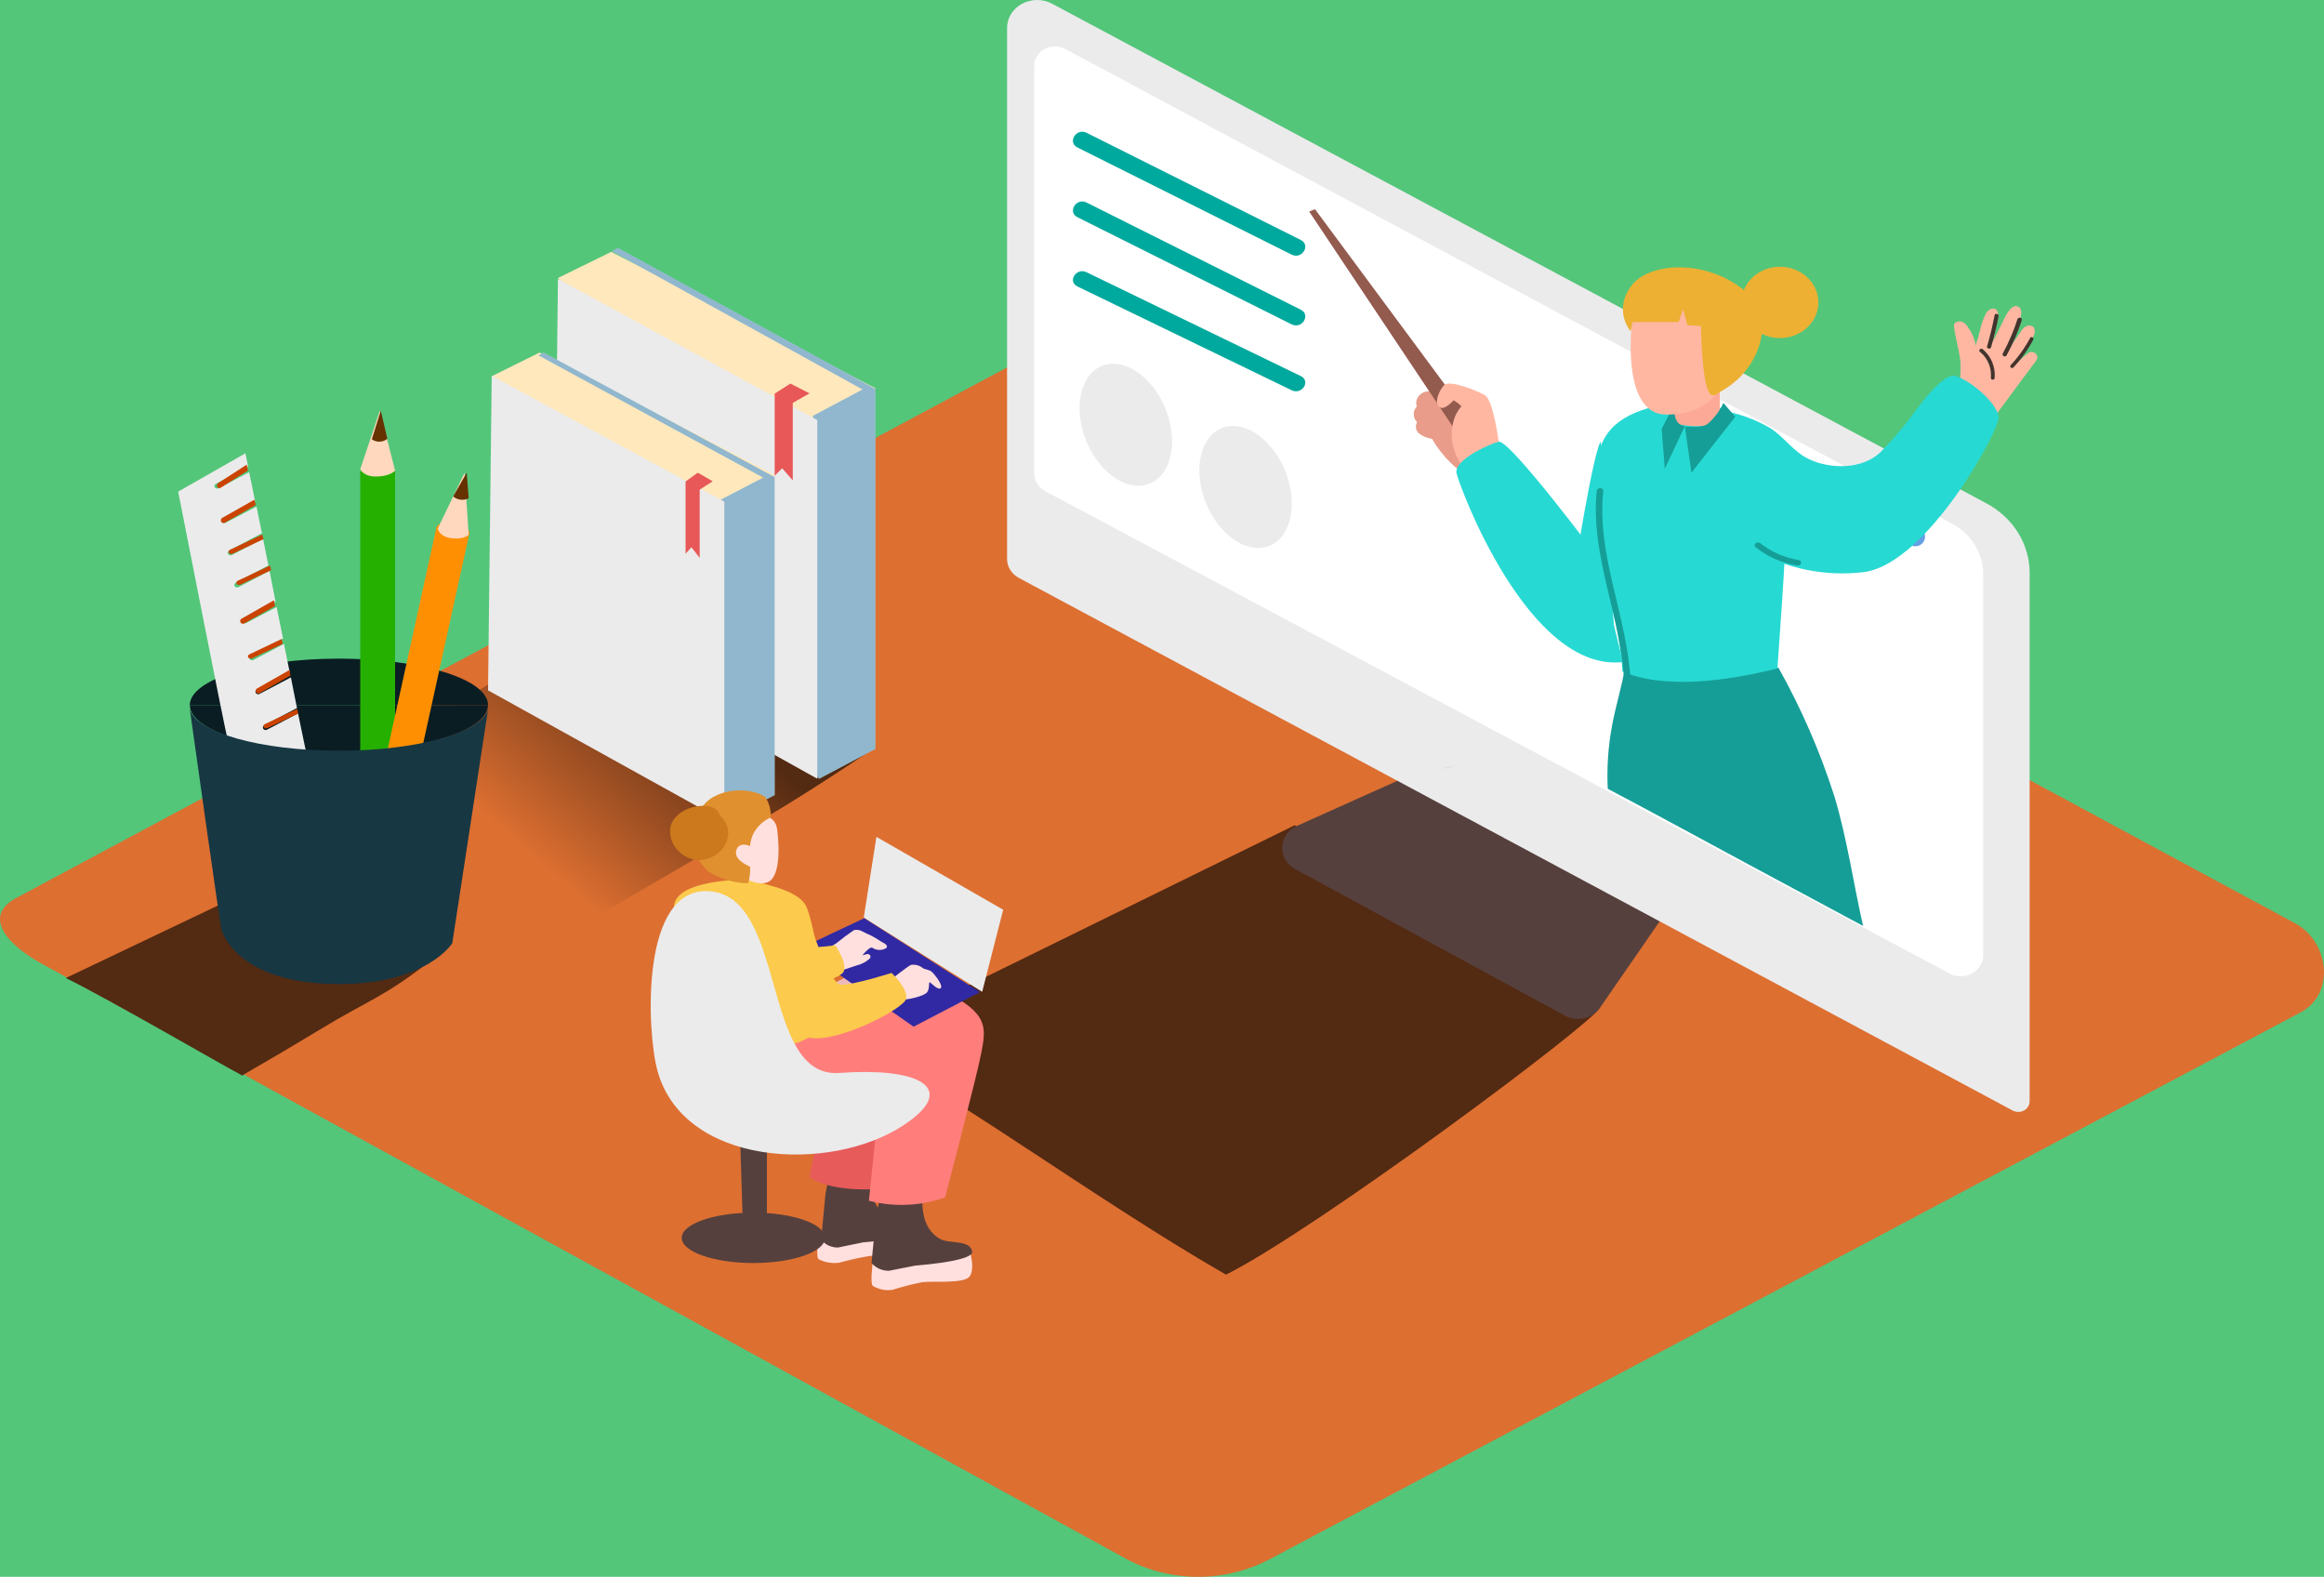 <?xml version="1.0" encoding="UTF-8"?> <svg xmlns="http://www.w3.org/2000/svg" width="600" height="407" viewBox="0 0 600 407" fill="none"> <rect width="600" height="407" fill="#53C67A"></rect> <path d="M291.159 402.586L11.668 249.231C2.773 244.611 -4.862 236.973 3.815 231.978L284.301 81.828C288.515 79.403 294.906 77.815 299.183 80.125L592.482 238.273C601.377 243.066 602.978 256.464 594.037 261.272L327.998 402.34C322.41 405.35 316.073 406.956 309.613 406.999C303.153 407.042 296.792 405.521 291.159 402.586V402.586Z" fill="#DD6F31"></path> <path d="M153.092 236.991C159.99 233.107 192.792 213.916 199.565 209.874C211.175 202.951 226 192.919 226 192.919L152.047 161L90 198.422C101.236 203.826 135.115 241.119 140.733 244C143.245 242.638 150.627 238.382 153.092 236.991Z" fill="url(#paint0_linear)"></path> <path d="M316.516 329C339.859 317.336 411.599 263.875 413 260.117L334.272 213L220 269.092C244.386 280.958 282.793 309.618 316.516 329Z" fill="url(#paint1_linear)"></path> <path d="M364.183 200L334.821 213.177C333.717 213.674 332.78 214.442 332.108 215.397C331.436 216.353 331.055 217.46 331.005 218.602C330.956 219.743 331.241 220.876 331.828 221.878C332.416 222.881 333.285 223.716 334.342 224.294L403.976 262.14C405.482 262.959 407.269 263.205 408.964 262.827C410.66 262.448 412.134 261.475 413.078 260.109L430 235.628" fill="#56403D"></path> <path d="M512.831 129.911L271.76 1.026C270.572 0.365 269.216 0.011 267.831 0C266.446 -0.01 265.083 0.323 263.884 0.966C262.684 1.608 261.692 2.537 261.009 3.655C260.327 4.774 259.978 6.041 260.001 7.327V144.3C260.002 145.285 260.282 146.253 260.814 147.106C261.345 147.959 262.11 148.667 263.03 149.159L519.619 286.637C520.064 286.875 520.567 287 521.08 287C521.593 287 522.097 286.874 522.541 286.636C522.985 286.398 523.354 286.055 523.61 285.643C523.866 285.23 524 284.763 524 284.287V147.832C523.998 144.198 522.965 140.628 521.004 137.481C519.044 134.335 516.225 131.724 512.831 129.911V129.911Z" fill="#EBEBEB"></path> <path d="M275.051 12.665L503.95 135.146C506.395 136.453 508.426 138.337 509.84 140.606C511.253 142.875 511.998 145.451 512 148.073V246.611C512.001 247.555 511.734 248.483 511.228 249.301C510.721 250.12 509.992 250.8 509.113 251.273C508.235 251.747 507.238 251.998 506.222 252C505.206 252.002 504.208 251.756 503.327 251.287L269.897 126.793C269.009 126.326 268.272 125.645 267.762 124.823C267.253 124.001 266.99 123.067 267 122.118V17.008C266.998 16.131 267.244 15.268 267.713 14.508C268.183 13.747 268.86 13.115 269.676 12.675C270.492 12.234 271.419 12.002 272.362 12C273.305 11.998 274.233 12.228 275.051 12.665V12.665Z" fill="white"></path> <path d="M374.129 198.035C375.478 197.794 376.571 197.592 376.569 197.585C376.568 197.577 375.473 197.766 374.123 198.007C372.774 198.248 371.682 198.45 371.683 198.457C371.685 198.465 372.78 198.276 374.129 198.035Z" fill="#AB643C"></path> <path d="M494.5 141C495.881 141 497 139.881 497 138.5C497 137.119 495.881 136 494.5 136C493.119 136 492 137.119 492 138.5C492 139.881 493.119 141 494.5 141Z" fill="#659FE4"></path> <path d="M486.5 137C487.881 137 489 135.881 489 134.5C489 133.119 487.881 132 486.5 132C485.119 132 484 133.119 484 134.5C484 135.881 485.119 137 486.5 137Z" fill="#C5E9FF"></path> <path d="M278.156 38.061L333.471 65.721C336.126 67.05 338.499 63.268 335.829 61.939L280.529 34.279C277.874 32.95 275.501 36.732 278.171 38.061H278.156Z" fill="#00A99D"></path> <path d="M62.517 277.584C69.362 273.651 76.156 269.641 82.898 265.554C94.404 258.553 99.298 257.205 110 248.842L64.081 230L17 252.437C28.151 257.901 56.957 274.685 62.517 277.584C65.01 276.221 60.054 279.004 62.517 277.584Z" fill="url(#paint2_linear)"></path> <path d="M87.5 170C66.243 170 49 175.37 49 182H126C126 175.295 108.773 170 87.5 170Z" fill="#0A1D23"></path> <path d="M87.5 194C107.621 194 124.133 189.194 125.844 183.053L126 182H49L49.124 182.934C50.65 189.12 67.239 194 87.5 194Z" fill="#0A1D23"></path> <path d="M102 122H93V205H102V122Z" fill="#25B000"></path> <path d="M97.5 124C99.985 124 102 123.105 102 122C102 120.895 99.985 120 97.5 120C95.015 120 93 120.895 93 122C93 123.105 95.015 124 97.5 124Z" fill="#25B000"></path> <path d="M121.186 137.671L112.7 136.063L94.838 217.222L103.324 218.829L121.186 137.671Z" fill="#FF8F02"></path> <path d="M121.18 137.655C121.383 136.734 119.651 135.628 117.312 135.185C114.972 134.742 112.912 135.129 112.709 136.05C112.506 136.971 114.238 138.077 116.577 138.52C118.917 138.964 120.977 138.576 121.18 137.655Z" fill="#FF8F02"></path> <path d="M76.948 184.138L68.931 188.346C68.768 188.432 68.574 188.456 68.392 188.411C68.21 188.366 68.055 188.257 67.96 188.107C67.866 187.958 67.841 187.78 67.89 187.613C67.939 187.447 68.058 187.305 68.221 187.218L76.427 182.88C76.505 182.837 76.591 182.808 76.68 182.793L75.102 174.84L67.006 179.106C66.843 179.192 66.648 179.216 66.466 179.171C66.284 179.126 66.129 179.017 66.035 178.867C65.941 178.718 65.915 178.54 65.964 178.373C66.013 178.207 66.132 178.065 66.296 177.978L74.502 173.64C74.594 173.591 74.696 173.561 74.802 173.553L73.319 166.193L65.427 170.343C65.264 170.43 65.07 170.453 64.888 170.408C64.706 170.363 64.551 170.254 64.457 170.105C64.363 169.955 64.337 169.777 64.386 169.611C64.435 169.444 64.554 169.302 64.717 169.215L72.924 164.877H73.082L71.425 156.678L63.534 160.814C63.37 160.9 63.176 160.924 62.995 160.879C62.812 160.834 62.657 160.725 62.563 160.575C62.469 160.426 62.444 160.248 62.492 160.081C62.541 159.915 62.66 159.772 62.824 159.686L71.03 155.348H71.156L69.578 147.337L61.561 151.545C61.398 151.631 61.204 151.655 61.022 151.61C60.84 151.565 60.685 151.456 60.59 151.307C60.496 151.157 60.471 150.979 60.52 150.813C60.568 150.646 60.688 150.504 60.851 150.417L69.057 146.079C69.135 146.036 69.221 146.007 69.31 145.992L67.905 139.037L59.872 143.245C59.709 143.331 59.515 143.355 59.333 143.31C59.151 143.265 58.996 143.156 58.902 143.006C58.807 142.857 58.782 142.679 58.831 142.512C58.88 142.346 58.999 142.203 59.162 142.117L67.369 137.779C67.451 137.734 67.542 137.705 67.637 137.692L66.232 130.752L58.215 134.945C58.052 135.031 57.858 135.055 57.676 135.01C57.494 134.965 57.339 134.856 57.245 134.706C57.15 134.557 57.125 134.379 57.174 134.212C57.223 134.046 57.342 133.903 57.505 133.817L65.712 129.479C65.776 129.481 65.84 129.491 65.901 129.508L64.323 121.873L56.432 126.023C56.269 126.109 56.075 126.133 55.893 126.088C55.711 126.043 55.555 125.934 55.461 125.785C55.367 125.635 55.342 125.457 55.39 125.29C55.439 125.124 55.558 124.981 55.722 124.895L63.928 120.557H64.086L63.36 117L46 126.891C46 126.891 58.373 190.009 58.626 190.139C65.854 193.595 79 194 79 194L76.948 184.138Z" fill="#EBEBEB"></path> <path d="M56.318 124.694C56.172 124.787 56.065 124.94 56.022 125.119C55.978 125.298 56.001 125.489 56.085 125.65C56.169 125.811 56.308 125.928 56.47 125.976C56.633 126.024 56.806 125.999 56.952 125.906L64 121.446L63.732 120H63.591L56.318 124.694Z" fill="#CA4300"></path> <path d="M57.352 133.687C57.191 133.78 57.072 133.934 57.024 134.114C56.976 134.294 57.001 134.486 57.094 134.648C57.188 134.81 57.341 134.928 57.522 134.976C57.702 135.024 57.894 134.999 58.056 134.906L66 130.375L65.734 129C65.652 129.012 65.573 129.039 65.5 129.078L57.352 133.687Z" fill="#CA4300"></path> <path d="M59.352 141.914C59.19 141.992 59.072 142.119 59.024 142.268C58.976 142.417 59.001 142.575 59.094 142.709C59.187 142.843 59.341 142.94 59.521 142.98C59.701 143.02 59.893 142.999 60.054 142.922L68 139.163L67.735 138C67.641 138.011 67.551 138.037 67.469 138.078L59.352 141.914Z" fill="#CA4300"></path> <path d="M61.352 149.914C61.191 149.992 61.072 150.119 61.024 150.268C60.976 150.417 61.001 150.575 61.094 150.709C61.188 150.843 61.341 150.94 61.522 150.98C61.702 151.02 61.894 150.999 62.056 150.922L70 147.163L69.734 146C69.646 146.013 69.561 146.039 69.484 146.078L61.352 149.914Z" fill="#CA4300"></path> <path d="M62.357 159.691C62.193 159.784 62.074 159.937 62.024 160.117C61.975 160.296 62.001 160.488 62.096 160.649C62.19 160.81 62.346 160.928 62.529 160.976C62.712 161.024 62.907 160.999 63.071 160.906L71 156.449L70.73 155H70.603L62.357 159.691Z" fill="#CA4300"></path> <path d="M64.357 168.909C64.193 168.986 64.073 169.114 64.024 169.264C63.975 169.414 64.001 169.573 64.096 169.707C64.19 169.842 64.346 169.94 64.529 169.98C64.712 170.02 64.907 169.999 65.071 169.922L73 166.195L72.73 165H72.572L64.357 168.909Z" fill="#CA4300"></path> <path d="M74.455 173.092L66.351 177.707C66.19 177.799 66.072 177.95 66.024 178.128C65.976 178.305 66.001 178.494 66.094 178.653C66.187 178.813 66.34 178.929 66.52 178.976C66.7 179.024 66.891 178.999 67.052 178.907L75 174.369L74.735 173C74.636 173.011 74.54 173.042 74.455 173.092V173.092Z" fill="#CA4300"></path> <path d="M68.352 186.914C68.191 186.992 68.072 187.119 68.024 187.268C67.976 187.417 68.001 187.575 68.094 187.709C68.188 187.843 68.341 187.94 68.522 187.98C68.702 188.02 68.894 187.999 69.056 187.922L77 184.163L76.734 183C76.646 183.013 76.561 183.039 76.484 183.078L68.352 186.914Z" fill="#CA4300"></path> <path d="M113 136.437C113 136.437 113.408 138.568 116.628 138.933C119.849 139.298 121 138.057 121 138.057L119.951 122L113 136.437Z" fill="#FFD8BD"></path> <path d="M120.492 122L117 128.133C117.499 128.591 118.17 128.889 118.9 128.974C119.63 129.06 120.372 128.929 121 128.602L120.492 122Z" fill="#653200"></path> <path d="M93 121.108C93 121.108 93.826 123.138 97.419 122.993C101.013 122.848 102 121.456 102 121.456L98.067 106L93 121.108Z" fill="#FFD8BD"></path> <path d="M98.311 106L96 113.392C96.583 113.809 97.298 114.023 98.025 113.998C98.753 113.973 99.45 113.711 100 113.256L98.311 106Z" fill="#653200"></path> <path d="M87.516 193.768C67.211 193.768 50.531 189.019 49 183C50.015 190.217 56.95 239.754 57.215 240.042C57.215 240.042 60.761 254.014 87.516 254C110.272 254 116.769 243.434 116.769 243.434L126 183.115C124.282 189.091 107.711 193.768 87.516 193.768Z" fill="#173743"></path> <path d="M157.812 65L144 71.771L181.699 104.409L214.944 114L226 100.2" fill="#FFE8BC"></path> <path d="M209.897 107.314L222.677 100.531L158 64.824L159.522 64L226 100.387V193.306L211.496 201L205.968 195.62" fill="#EBEBEB"></path> <path opacity="0.42" d="M209.897 107.314L222.677 100.531L158 64.824L159.522 64L226 100.387V193.306L211.496 201L205.968 195.62" fill="#1371A5"></path> <path d="M144.051 72L211 108.422V201L143 163.063L144.051 72Z" fill="#EBEBEB"></path> <path d="M209 101.531L204.672 103.988V124L201.927 120.855L200 122.8V101.604L204.051 99L209 101.531Z" fill="#E85858"></path> <path d="M139.301 91L127 97.084L160.561 126.379L190.14 135L200 122.616" fill="#FFE8BC"></path> <path d="M185.543 129.251L197.015 123.274L139 91.717L140.36 91L200 123.145V205.207L186.981 212L182.027 207.256" fill="#EBEBEB"></path> <path opacity="0.42" d="M185.543 129.251L197.015 123.274L139 91.717L140.36 91L200 123.145V205.207L186.981 212L182.027 207.256" fill="#1371A5"></path> <path d="M126.949 97L187 129.476V212L126 178.182L126.949 97Z" fill="#EBEBEB"></path> <path d="M184 124.226L180.643 126.38V144L178.5 141.239L177 142.945V124.284L180.143 122L184 124.226Z" fill="#E85858"></path> <path d="M211.303 319.799C211.303 319.799 210.552 324.749 211.415 325.046C212.976 325.846 214.82 326.157 216.625 325.925C219.199 325.219 221.819 324.637 224.471 324.181C227.667 323.789 235.946 324.613 237.368 322.747C238.79 320.881 237.368 317 237.368 317" fill="#FFE0DE"></path> <path d="M236.987 317.004C236.374 313.849 231.315 315.165 228.939 313.736C224.57 311.132 224.34 305.401 224.739 301.113L215.02 298L213.104 308.302L212 319.962C212.491 320.6 213.142 321.119 213.897 321.474C214.653 321.829 215.491 322.009 216.338 322L222.823 320.669C226.946 320.316 237.416 319.212 236.987 317.004Z" fill="#56403D"></path> <path d="M225.292 326.11C225.292 326.11 224.568 331.61 225.399 331.94C226.903 332.829 228.679 333.175 230.416 332.917C232.896 332.132 235.418 331.485 237.972 330.979C241.05 330.543 249.022 331.459 250.391 329.386C251.761 327.312 250.391 323 250.391 323" fill="#FFE0DE"></path> <path d="M250.987 323.004C250.349 319.849 245.088 321.165 242.617 319.736C238.073 317.132 237.834 311.401 238.248 307.113L228.141 304L226.148 314.302L225 325.962C225.51 326.6 226.188 327.119 226.973 327.474C227.759 327.829 228.63 328.009 229.512 328L236.256 326.669C240.544 326.316 251.433 325.226 250.987 323.004Z" fill="#56403D"></path> <path d="M211.454 291.325L209 303.729C209 303.729 212.749 307.399 225.384 306.964C238.019 306.529 225.384 285 225.384 285" fill="#E85B5B"></path> <path d="M194.5 326C204.717 326 213 323.09 213 319.5C213 315.91 204.717 313 194.5 313C184.283 313 176 315.91 176 319.5C176 323.09 184.283 326 194.5 326Z" fill="#56403D"></path> <path d="M191 291L191.809 317H198V291" fill="#56403D"></path> <path d="M229.863 255.013C224.319 256.073 218.727 256.892 213.089 257.468C212.964 257.478 212.843 257.51 212.732 257.562C212.622 257.614 212.524 257.684 212.445 257.77C211.797 256.069 211.242 254.336 210.782 252.571C210.531 251.57 208.773 251.995 209.024 252.996C210.062 256.996 211.604 260.884 213.622 264.587C214.124 265.519 215.694 264.71 215.191 263.777C214.36 262.227 213.622 260.664 212.947 259.059H213.073C218.869 258.465 224.622 257.623 230.334 256.535C231.495 256.329 231.009 254.793 229.863 255.013Z" fill="#008074"></path> <path d="M215.22 266.426C213.668 268.771 211.672 270.849 209.325 272.565C208.369 273.267 209.736 274.492 210.675 273.79C213.141 271.974 215.237 269.78 216.867 267.308C216.931 267.21 216.973 267.101 216.991 266.988C217.008 266.876 217.001 266.761 216.97 266.651C216.938 266.54 216.883 266.437 216.808 266.346C216.732 266.255 216.638 266.178 216.53 266.12C216.422 266.062 216.302 266.024 216.178 266.009C216.053 265.993 215.927 265.999 215.805 266.027C215.684 266.056 215.569 266.106 215.469 266.174C215.369 266.243 215.284 266.328 215.22 266.426V266.426Z" fill="#008074"></path> <path d="M204 261.158C204 261.158 218.061 250.392 227.395 249.115C236.729 247.838 241.608 257.516 240.939 263.988C240.27 270.459 217.924 274 217.924 274" fill="#EDBAB9"></path> <path d="M211.256 264.603C213.136 263.001 237.72 252.42 246.38 257.256C255.039 262.092 254.491 265.657 253.395 271.547C252.299 277.437 244 309.08 244 309.08C237.714 311.306 230.817 311.605 224.332 309.932L226.759 286.387L194 269.901" fill="#FF7E7B"></path> <path d="M193.397 227.001C194.685 227.883 205.809 229.127 208.136 233.912C210.463 238.698 214 263.32 214 263.32C214 263.32 207.329 272.587 195.771 269.291C192.342 268.308 174.563 238.018 174.051 234.881C172.841 226.698 193.397 227.001 193.397 227.001Z" fill="#FCCA4C"></path> <path d="M171.112 280.191C170.547 278.936 170.084 277.643 169.724 276.323C166.98 266.265 165.187 228.499 183.321 230.046C203.217 231.725 196.496 278.367 216.657 276.936C236.818 275.505 245.082 280.41 236.834 287.724C220.353 302.337 181.216 302.673 171.112 280.191Z" fill="#EBEBEB"></path> <path d="M200.588 213.745C200.715 214.486 202.178 225.046 198.695 227.426C195.212 229.806 187.372 224.191 187.181 221.398C186.99 218.604 184.335 212.847 187.674 211.336C191.014 209.825 199.649 208.528 200.588 213.745Z" fill="#FFE0DE"></path> <path d="M197.595 205.721L197.211 205.483C192.9 203.031 185.796 203.64 182.222 207.162C181.259 208.172 180.425 209.29 179.736 210.492C179.213 211.382 178.634 212.241 178.002 213.063C177.926 217.49 179.664 221.765 182.835 224.953C185.921 226.847 189.478 227.9 193.13 228C194.541 223.913 192.501 219.261 194.511 215.159C195.486 213.321 197.061 211.847 198.991 210.967C199.075 209.123 198.589 207.296 197.595 205.721Z" fill="#E0902F"></path> <path d="M195.953 220.951C195.747 220.362 195.42 219.823 194.993 219.368C194.565 218.914 194.047 218.554 193.472 218.312C192.418 217.88 190.976 217.75 190.341 218.903C188.898 221.455 192.389 223.229 194.236 223.95C195.102 224.281 195.477 222.883 194.626 222.508L194.323 222.392H194.424C194.514 222.398 194.604 222.386 194.689 222.355C194.774 222.324 194.851 222.276 194.917 222.214C194.982 222.151 195.033 222.076 195.068 221.992C195.102 221.909 195.119 221.819 195.116 221.729C195.592 221.902 196.17 221.556 195.953 220.951Z" fill="#FFE0DE"></path> <path d="M226.268 216L259 234.813L253.574 256L223 236.837L226.268 216Z" fill="#EBEBEB"></path> <path d="M223.135 237C223.135 237 206.8 244.585 207.002 244.773C207.203 244.961 235.859 265 235.859 265L253 256.071L223.135 237Z" fill="#3129A3"></path> <path d="M230 252.841C230 252.841 234.498 249.332 235.172 249.053C235.69 248.967 236.223 248.986 236.73 249.11C237.237 249.234 237.705 249.458 238.096 249.766C238.818 250.353 239.83 250.143 240.633 250.898C241.437 251.653 243.477 254.309 242.898 255.008C242.32 255.708 240.698 254.016 240.152 253.61C239.605 253.205 240.152 255.009 239.381 256.085C238.61 257.162 233.935 258.182 232.682 257.972" fill="#FFE0DE"></path> <path d="M208.672 237C208.672 237 214.036 254.125 217.18 254.183C220.323 254.242 230.192 251.127 230.192 251.127C230.192 251.127 234.446 255.192 233.961 257.766C233.477 260.34 215.991 269.465 208.687 267.798C201.383 266.131 197.849 242.528 198.005 242.075C198.161 241.621 208.672 237 208.672 237Z" fill="#FCCA4C"></path> <path d="M227.477 243.023C226.641 242.449 225.763 241.927 224.849 241.46C224.05 241.125 223.313 240.748 222.606 240.385C222.292 240.204 221.94 240.083 221.573 240.03C221.205 239.978 220.83 239.994 220.469 240.078C218.922 241.115 217.434 242.224 216.013 243.4C215.152 243.958 214.276 244.503 213.369 245.019C213.211 245.107 213.093 245.243 213.037 245.403C212.98 245.563 212.989 245.736 213.062 245.891C213.135 246.045 213.267 246.171 213.433 246.244C213.6 246.317 213.79 246.333 213.969 246.29C214.414 246.192 214.845 246.066 215.275 245.927C215.256 246.173 215.256 246.42 215.275 246.666C215.103 247.517 215.278 248.395 215.767 249.137C215.817 249.23 215.891 249.312 215.982 249.374L215.413 249.57C214.491 249.877 214.891 251.231 215.828 250.966L221.115 249.207C222.399 248.905 223.571 248.298 224.511 247.448C224.636 247.34 224.717 247.196 224.741 247.041C224.765 246.886 224.731 246.728 224.644 246.592C224.557 246.457 224.422 246.352 224.262 246.294C224.101 246.237 223.924 246.23 223.758 246.276C223.374 246.359 223.005 246.471 222.636 246.583C223.482 245.536 224.773 244.28 225.218 244.629C225.723 244.975 226.334 245.172 226.966 245.192C227.599 245.212 228.223 245.054 228.753 244.74C229.583 243.986 228.108 243.4 227.477 243.023Z" fill="#FFE0DE"></path> <path d="M215.638 244C215.638 244 210.369 244.647 206.428 244.743C204.819 246.78 203.358 248.872 202 251.073C202.295 252.45 202.413 253.826 202.738 255.202C202.777 255.467 202.777 255.735 202.738 256C209.749 254.927 217.217 252.229 217.822 250.784C218.767 248.472 215.638 244 215.638 244Z" fill="#FCCA4C"></path> <path d="M185.943 210.607C185.793 210.021 185.465 209.487 184.997 209.064C184.528 208.642 183.937 208.349 183.293 208.22C179.429 207.282 174.332 209.427 173.179 213.064C172.726 215.012 173.14 217.044 174.329 218.715C175.518 220.385 177.386 221.556 179.522 221.972C180.591 222.059 181.668 221.942 182.686 221.631C183.703 221.32 184.639 220.821 185.435 220.165C186.231 219.509 186.87 218.71 187.311 217.818C187.752 216.926 187.987 215.961 188 214.982C187.993 214.165 187.808 213.357 187.455 212.606C187.101 211.854 186.587 211.175 185.943 210.607V210.607Z" fill="#CC781D"></path> <path d="M379.681 102.955L371.396 101.41L371.273 101.719C370.793 101.449 370.275 101.246 369.736 101.115C368.943 100.902 368.095 100.986 367.364 101.35C366.633 101.713 366.074 102.329 365.8 103.073C365.564 103.67 365.564 104.33 365.8 104.927C365.537 105.188 365.33 105.497 365.193 105.836C365.055 106.174 364.99 106.536 365.001 106.899C364.998 107.676 365.306 108.424 365.862 108.989C365.6 109.435 365.498 109.951 365.57 110.458C365.642 110.966 365.885 111.436 366.262 111.8C367.258 112.593 368.467 113.103 369.751 113.271C371.934 117.363 377.221 122.764 378.835 121.91C380.941 120.792 384 115.508 384 115.508L379.681 102.955Z" fill="#E89C89"></path> <path d="M377.605 105.454L339.504 54L338 54.603L379 116" fill="#935A4E"></path> <path d="M387 114.504C387 114.504 385.566 103.303 383.399 102.034C381.232 100.765 374.137 97.932 372.809 99.422C371.482 100.913 370.261 103.849 371.543 105.015C372.824 106.181 375.296 103.303 375.296 103.303L377.448 104.779C377.448 104.779 374.64 107.125 374.808 112.718C374.998 116.201 376.489 119.5 379.004 122L387 114.504Z" fill="#FFB7A2"></path> <path d="M417 166L413.292 114C411.728 115.273 406.566 144.735 404 164.785C408.349 165.005 412.667 165.488 417 166Z" fill="#27D9D3"></path> <path d="M502.1 113.508L503.008 111.972C502.697 111.797 502.463 111.522 502.349 111.199C502.235 110.875 502.249 110.524 502.387 110.209C503.16 108.545 503.978 106.909 504.795 105.259C504.745 105.058 504.745 104.849 504.795 104.648C505.866 100.943 506.315 97.105 506.128 93.27C505.78 90.198 504.795 87.254 504.477 84.182C504.356 83.087 505.704 82.76 506.567 83.058C507.312 83.395 507.9 83.977 508.218 84.694C509.23 86.077 509.879 87.666 510.111 89.33C510.185 88.616 510.374 87.915 510.672 87.254C510.894 86.42 511.111 85.585 511.323 84.751C511.634 83.426 512.102 82.138 512.716 80.911C513.337 79.759 514.731 79.233 515.427 79.986C516.487 81.124 515.427 83.186 515.261 84.509C515.094 85.832 514.837 86.998 514.473 88.335C515.018 87.097 516.139 84.936 516.866 83.442C517.426 82.29 519.017 78.536 520.773 79.048C522.53 79.56 521.697 82.12 521.213 83.314L519.834 86.799C519.426 87.837 518.971 89.188 518.502 90.141C518.502 90.141 520.349 87.609 521.273 86.258C522.015 85.192 522.788 83.641 524.469 84.111C525.544 84.424 525.468 85.917 524.969 86.813C523.636 89.188 522.152 91.464 520.607 93.697C521.606 92.829 522.561 91.933 523.636 91.094C523.861 90.951 524.122 90.868 524.393 90.852C524.664 90.837 524.934 90.89 525.176 91.006C525.417 91.123 525.621 91.298 525.766 91.513C525.91 91.729 525.991 91.977 525.998 92.232C526.012 92.48 525.937 92.725 525.786 92.929L513.004 110.18C511.753 112.924 509.995 115.437 507.809 117.604C506.583 118.813 504.614 116.978 505.856 115.77L506.022 115.585C505.976 115.522 505.935 115.455 505.901 115.386C505.694 115.341 505.499 115.255 505.33 115.135C505.16 115.015 505.019 114.863 504.917 114.689H504.826C504.692 114.774 504.543 114.836 504.387 114.874C504.167 115.095 503.872 115.237 503.553 115.275C503.234 115.313 502.91 115.246 502.639 115.083C502.367 114.921 502.165 114.675 502.066 114.387C501.968 114.1 501.979 113.789 502.1 113.508Z" fill="#FFB7A2"></path> <path d="M511.862 90.113C512.934 90.989 513.779 92.123 514.321 93.415C514.864 94.707 515.086 96.118 514.97 97.52C514.97 98.152 513.949 98.168 513.994 97.52C514.109 96.247 513.91 94.966 513.417 93.793C512.924 92.62 512.151 91.594 511.171 90.807C510.675 90.422 511.366 89.727 511.862 90.113Z" fill="#42342D"></path> <path d="M513.019 89.37C513.793 86.732 514.44 84.064 514.96 81.365C515.076 80.729 516.121 80.993 515.988 81.629C515.469 84.318 514.822 86.986 514.047 89.633C514.01 89.761 513.92 89.869 513.797 89.935C513.674 90 513.529 90.017 513.392 89.982C513.256 89.947 513.14 89.863 513.07 89.748C513 89.633 512.982 89.497 513.019 89.37V89.37Z" fill="#42342D"></path> <path d="M517.058 91.259C518.622 88.388 519.897 85.411 520.87 82.359C520.91 82.234 521.007 82.128 521.14 82.064C521.273 82 521.43 81.983 521.577 82.017C521.724 82.052 521.849 82.134 521.925 82.246C522 82.359 522.02 82.492 521.98 82.616C520.976 85.736 519.665 88.779 518.06 91.713C517.738 92.335 516.753 91.835 517.058 91.259Z" fill="#42342D"></path> <path d="M519.126 94.237C521.117 92.105 522.803 89.742 524.14 87.207C524.4 86.711 525.209 87.207 524.949 87.65C523.576 90.247 521.847 92.669 519.805 94.855C519.386 95.284 518.721 94.667 519.126 94.237Z" fill="#42342D"></path> <path d="M473.607 205.58C469.939 194.096 465.102 182.968 459.163 172.348L419.61 172C418.742 177.048 417.193 181.98 416.232 187.1C415.197 192.541 414.812 198.072 415.085 203.593C426.259 209.482 440.936 217.474 451.553 223.189L481 239C478.505 228.034 476.877 216.415 473.607 205.58Z" fill="#159E97"></path> <path d="M461 139.532C460.421 131.436 459.609 123.35 458.565 115.274C453.618 109.563 446.825 105.154 439.365 104.229C431.905 103.304 421.033 105.125 415.946 110.72C411.138 116.054 411.945 123.731 412.239 130.135C412.41 134.038 412.627 137.941 412.86 141.845C415.047 152.325 418.21 162.604 418.877 173.302C429.873 178.101 446.468 175.644 458.891 172.521C459.62 161.52 460.504 150.533 461 139.532Z" fill="#27D9D3"></path> <path d="M440 105.471C445.963 105.752 451.753 107.441 456.835 110.38C460.697 112.748 462.908 116.576 467.082 118.534C472.689 121.179 480.911 121.149 485.521 116.693C488.009 114.139 490.348 111.461 492.529 108.671C494.258 106.596 501.359 95.783 505.097 97.113C509.473 98.662 515.78 104.419 515.998 107.706C516.216 110.994 497.746 145.23 481.378 147.641C471.17 148.918 460.81 146.765 452.132 141.562" fill="#27D9D3"></path> <path d="M444 100V109.162C440.092 110.279 435.908 110.279 432 109.162V100.874" fill="#FCAA97"></path> <path d="M412.38 143.669C412.38 143.669 389.678 113.286 386.912 114.013C384.146 114.74 375.382 118.798 376.035 122.085C376.687 125.372 394.588 173.689 419 170.882" fill="#27D9D3"></path> <path d="M444.937 104C444.098 105.837 442.892 107.519 441.38 108.962C439.785 110.591 437.488 110.058 435 110.187L436.691 122L448 107.577L444.937 104Z" fill="#159E97"></path> <path d="M435 109.948L429.81 121L429 110.689L432.465 104C432.465 104 431.31 109.642 435 109.948Z" fill="#159E97"></path> <path d="M422.415 77.123C421.676 77.3 417.008 106.76 430.037 106.996C443.066 107.232 445.581 97.618 445.974 95.2C446.367 92.782 442.218 85.262 440.945 82.461C439.672 79.659 425.605 76.312 422.415 77.123Z" fill="#FFB7A2"></path> <path d="M420.809 74.313C424.76 67.82 440.062 66.337 450.7 75.234C453.449 77.869 454.987 81.362 455 84.996C454.725 88.594 453.41 92.062 451.189 95.048C448.968 98.034 445.92 100.433 442.354 102C442.354 102 442.354 102 442.354 101.885C442.354 101.77 442.354 101.525 442.465 101.352C442.575 101.179 442.465 101.093 442.544 100.963C443.666 95.939 443.413 89.603 440.805 85.126C438.197 80.648 432.901 79.367 427.764 78.575C426.099 78.177 424.376 78.022 422.658 78.114L420.967 85.5C419.714 83.864 419.029 81.923 419.001 79.929C418.973 77.934 419.602 75.978 420.809 74.313V74.313Z" fill="#EDB033"></path> <path d="M469.436 78.695C469.816 73.624 465.693 69.227 460.228 68.874C454.762 68.522 450.022 72.346 449.642 77.417C449.262 82.488 453.384 86.885 458.85 87.237C464.316 87.59 469.055 83.765 469.436 78.695Z" fill="#EDB033"></path> <path d="M421 83.122H433.395L434.546 79.711L435.618 83.946L439.151 84.149C439.151 84.149 439.324 101.595 442.037 101.985C444.749 102.376 448.55 94.874 448.96 90.422C449.37 85.97 446.736 76.589 437.795 74.045C426.535 70.923 421.52 75.042 421 83.122Z" fill="#EDB033"></path> <path d="M413.92 126.73C414.016 125.75 412.319 125.764 412.239 126.73C410.509 143.612 418.725 159.527 419.317 176.265C419.317 177.245 421.047 177.245 420.999 176.265C420.326 159.527 412.143 143.597 413.92 126.73Z" fill="#159E97"></path> <path d="M464.425 144.559C460.704 143.948 457.252 142.438 454.463 140.201C453.663 139.558 452.464 140.606 453.264 141.249C456.26 143.668 459.971 145.308 463.978 145.984C465.033 146.166 465.417 144.741 464.425 144.559Z" fill="#159E97"></path> <path d="M278.156 56.061L333.471 83.721C336.126 85.05 338.499 81.268 335.829 79.939L280.529 52.279C277.874 50.95 275.501 54.732 278.171 56.061H278.156Z" fill="#00A99D"></path> <path d="M278.156 73.934L333.471 100.73C336.126 102.017 338.499 98.353 335.829 97.066L280.529 70.27C277.874 68.983 275.501 72.647 278.171 73.934H278.156Z" fill="#00A99D"></path> <path d="M296.233 125.032C302.062 123.217 304.292 114.851 301.214 106.346C298.136 97.842 290.916 92.419 285.087 94.235C279.257 96.051 277.027 104.417 280.105 112.921C283.183 121.426 290.404 126.848 296.233 125.032Z" fill="#EBEBEB"></path> <path d="M327.149 141.092C332.978 139.277 335.208 130.911 332.13 122.406C329.052 113.902 321.832 108.479 316.003 110.295C310.173 112.111 307.943 120.477 311.021 128.981C314.099 137.486 321.32 142.908 327.149 141.092Z" fill="#EBEBEB"></path> <defs> <linearGradient id="paint0_linear" x1="134.366" y1="218.402" x2="173.542" y2="173.733" gradientUnits="userSpaceOnUse"> <stop stop-color="#DD6F31"></stop> <stop offset="1" stop-color="#532A12"></stop> </linearGradient> <linearGradient id="paint1_linear" x1="39036.2" y1="25434.9" x2="40877.2" y2="16244.2" gradientUnits="userSpaceOnUse"> <stop stop-color="#DD6F31"></stop> <stop offset="1" stop-color="#532A12"></stop> </linearGradient> <linearGradient id="paint2_linear" x1="3426.38" y1="9469.04" x2="4139.45" y2="8022.49" gradientUnits="userSpaceOnUse"> <stop stop-color="#DD6F31"></stop> <stop offset="1" stop-color="#532A12"></stop> </linearGradient> </defs> </svg> 